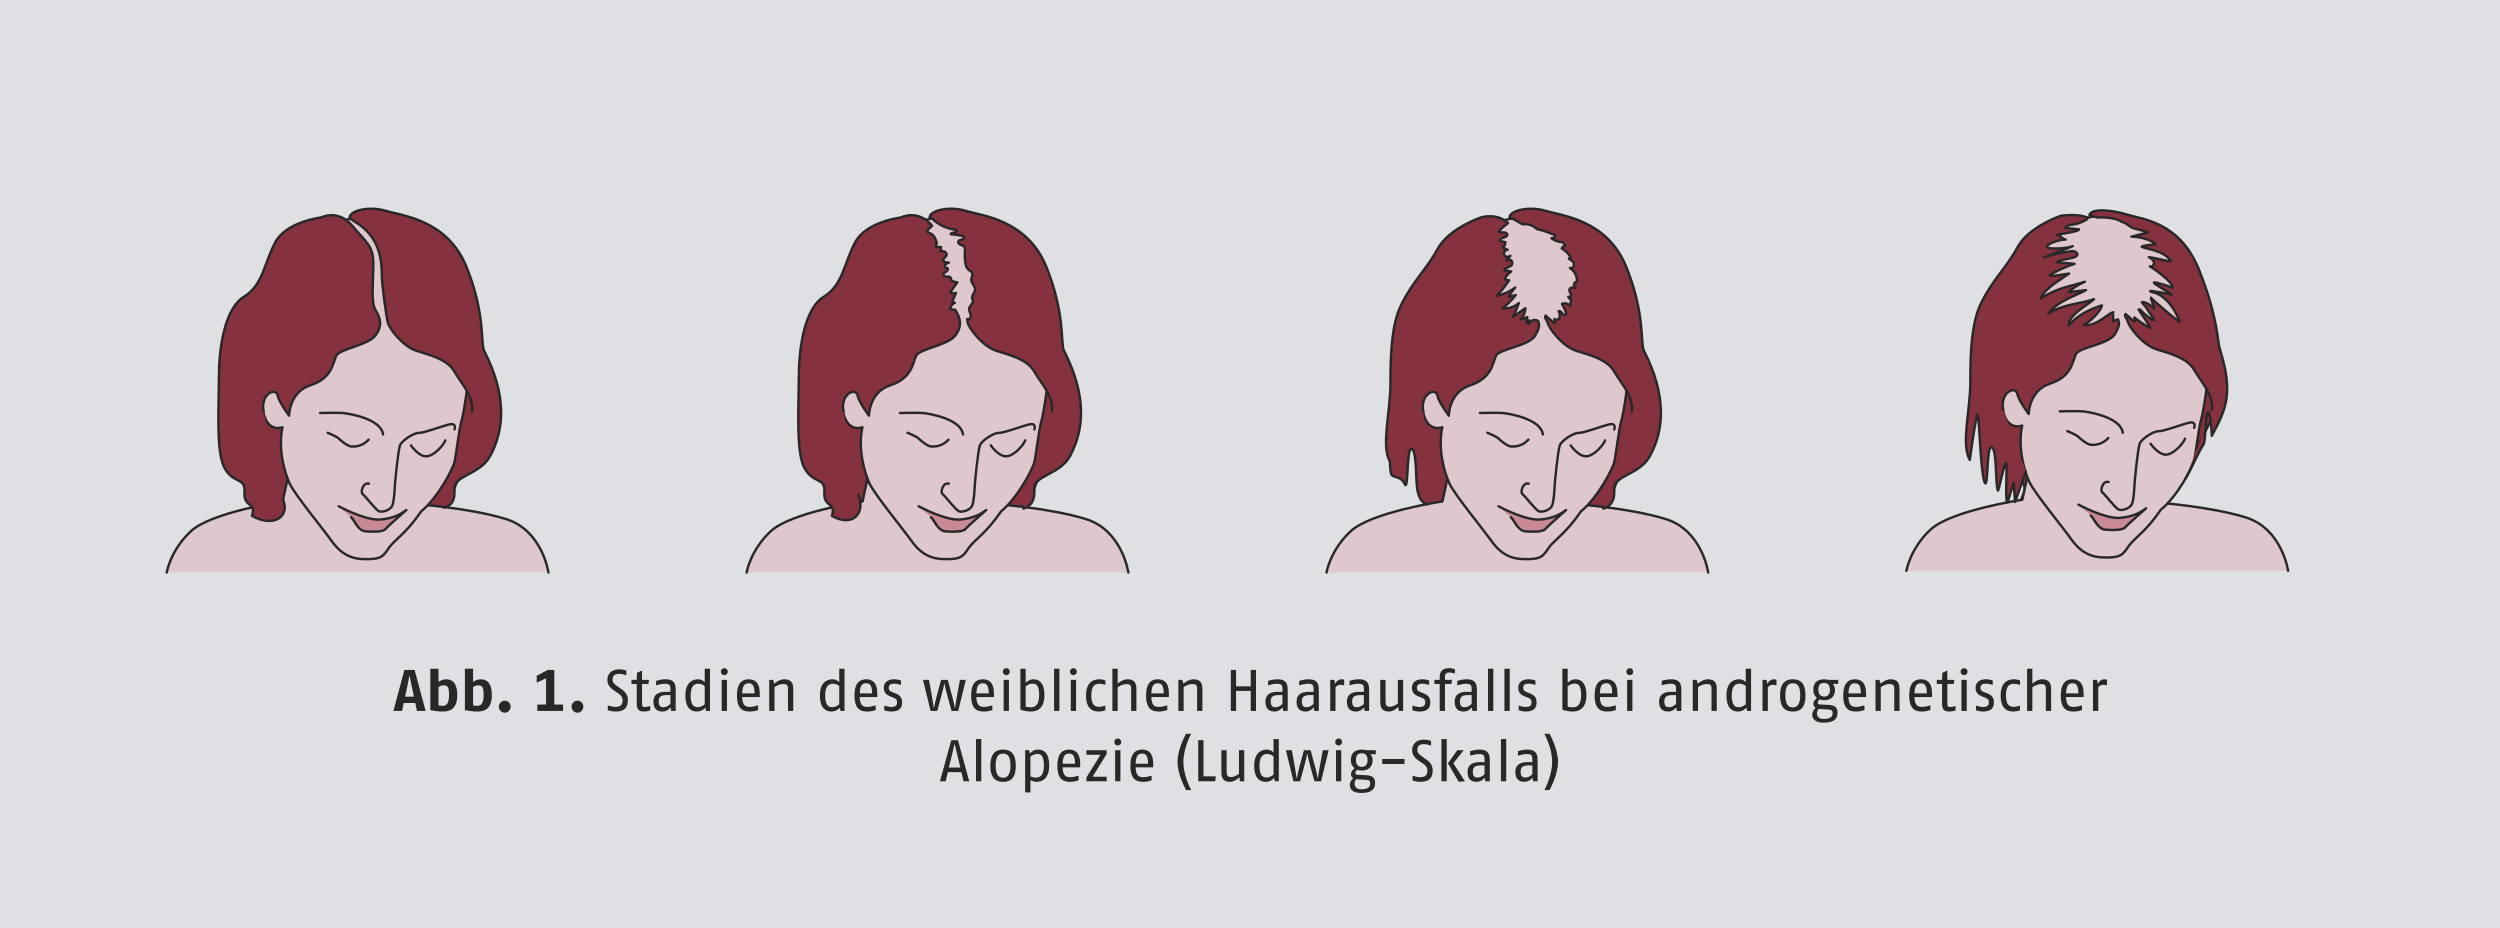 <?xml version="1.0" encoding="UTF-8"?><svg id="a" xmlns="http://www.w3.org/2000/svg" width="1024" height="380" xmlns:xlink="http://www.w3.org/1999/xlink" viewBox="0 0 1024 380"><defs><style>.c,.d{fill:none;}.e{fill:#dee0e4;}.f{fill:#282828;}.g{fill:#dfc8cd;}.h{fill:#86313e;}.i{clip-path:url(#b);}.j{fill:#c88a95;}.d{stroke:#282828;stroke-linecap:round;stroke-linejoin:round;}</style><clipPath id="b"><rect class="c" width="1024" height="380"/></clipPath></defs><rect class="e" width="1024" height="380"/><path class="f" d="M170.784,291.2l-.696-3.264h-4.704l-.696,3.264h-3.552l4.512-16.802h4.176l4.512,16.802h-3.552ZM168.648,281.167c-.408-1.896-.864-4.368-.912-4.608-.216,1.08-.504,2.712-.912,4.608l-.888,4.176h3.6l-.888-4.176ZM181.368,291.44c-1.392,0-3.36-.216-5.112-.552v-16.97h3.36v5.449c.624-.552,1.776-1.128,3-1.128,1.752,0,4.68.504,4.68,6.529,0,6.096-3.6,6.673-5.928,6.673ZM181.656,280.735c-.72,0-1.536.288-2.04.696v7.537c.576.072,1.44.144,1.824.144,1.2,0,2.496-.768,2.496-4.344,0-3.72-.72-4.032-2.28-4.032ZM195.528,291.44c-1.392,0-3.36-.216-5.112-.552v-16.97h3.36v5.449c.624-.552,1.776-1.128,3-1.128,1.752,0,4.68.504,4.68,6.529,0,6.096-3.6,6.673-5.928,6.673ZM195.816,280.735c-.72,0-1.536.288-2.04.696v7.537c.576.072,1.44.144,1.824.144,1.2,0,2.496-.768,2.496-4.344,0-3.72-.72-4.032-2.28-4.032ZM206.759,291.92c-1.392,0-2.424-1.128-2.424-2.472s1.056-2.448,2.424-2.448c1.392,0,2.4,1.128,2.4,2.448s-1.008,2.472-2.4,2.472ZM220.079,291.2v-2.616h3.6v-10.753l-3.84,1.776v-2.832l4.56-2.376h2.64v14.185h3.6v2.616h-10.561ZM236.543,291.92c-1.392,0-2.424-1.128-2.424-2.472s1.056-2.448,2.424-2.448c1.392,0,2.4,1.128,2.4,2.448s-1.008,2.472-2.4,2.472Z"/><path class="f" d="M252.119,291.44c-1.105,0-2.161-.216-3.168-.504v-1.969c.984.288,2.256.576,3.12.576,1.608,0,2.952-.504,2.952-2.688,0-1.487-.84-2.231-1.944-2.976l-1.728-1.177c-1.368-.935-2.568-2.184-2.568-4.152,0-3.384,2.664-4.392,4.873-4.392,1.08,0,2.064.216,2.88.552v1.897c-.984-.36-1.992-.601-2.88-.601-1.656,0-2.76.601-2.76,2.353,0,1.248.864,1.944,1.92,2.688l1.344.936c1.512,1.056,3.024,2.256,3.024,4.704,0,4.032-2.448,4.753-5.064,4.753Z"/><path class="f" d="M266.327,291.008c-.672.217-1.656.433-2.64.433-1.824,0-2.88-.696-2.88-3.192v-8.113h-2.16v-1.655h2.16l.096-2.881,2.064-.96v3.841h2.88l-.24,1.655h-2.64v8.185c0,1.128.384,1.296,1.2,1.296.552,0,1.344-.192,2.16-.433v1.824Z"/><path class="f" d="M274.919,291.2l-.24-1.488c-.576.816-1.728,1.728-3.312,1.728-1.56,0-3.72-.553-3.72-3.984,0-3.481,2.712-4.08,4.873-4.08h2.088v-1.393c0-1.752-.936-1.92-2.4-1.92-1.152,0-3.001.504-3.481.647v-1.824c1.104-.359,2.496-.647,3.816-.647,2.304,0,4.225.624,4.225,4.128v8.833h-1.849ZM274.607,284.695l-1.56.024c-1.968.023-3.24.456-3.24,2.544,0,2.137.96,2.425,2.04,2.425.96,0,1.992-.601,2.76-1.345v-3.648Z"/><path class="f" d="M289.175,291.2l-.264-1.368c-.432.528-1.584,1.608-3.504,1.608-1.824,0-4.68-.84-4.68-6.601,0-5.881,3.552-6.601,5.161-6.601,1.584,0,2.472.864,2.76,1.176v-5.496h2.16v17.281h-1.632ZM288.647,280.976c-.336-.265-1.296-.936-2.521-.936-1.464,0-3.24.601-3.24,4.801,0,4.464,1.656,4.824,3.001,4.824,1.248,0,2.352-.84,2.76-1.176v-7.513Z"/><path class="f" d="M296.687,276.559c-.792,0-1.417-.647-1.417-1.44s.625-1.44,1.417-1.44,1.416.648,1.416,1.44-.624,1.44-1.416,1.44ZM295.606,291.2v-12.721h2.16v12.721h-2.16Z"/><path class="f" d="M303.982,285.512c.096,4.032,1.992,4.032,3.264,4.032.816,0,2.04-.264,3.289-.624v1.92c-1.152.385-2.329.601-3.289.601-2.496,0-5.4-.504-5.4-6.601,0-5.353,2.376-6.601,4.8-6.601,2.16,0,4.561.912,4.561,6,0,.385,0,.816-.024,1.272h-7.201ZM306.647,279.871c-1.56,0-2.544.769-2.64,4.152h5.064c0-3.601-1.128-4.152-2.424-4.152Z"/><path class="f" d="M322.751,291.2v-9.265c0-1.704-1.08-1.752-2.041-1.752-1.08,0-2.328.479-3.48,1.272v9.745h-2.16v-12.721h1.608l.48,1.56c.6-.552,2.256-1.8,4.104-1.8,2.112,0,3.648.864,3.648,3.792v9.169h-2.16Z"/><path class="f" d="M344.278,291.2l-.264-1.368c-.432.528-1.584,1.608-3.504,1.608-1.824,0-4.68-.84-4.68-6.601,0-5.881,3.552-6.601,5.161-6.601,1.584,0,2.472.864,2.76,1.176v-5.496h2.161v17.281h-1.632ZM343.75,280.976c-.336-.265-1.296-.936-2.52-.936-1.464,0-3.24.601-3.24,4.801,0,4.464,1.656,4.824,3.001,4.824,1.248,0,2.352-.84,2.76-1.176v-7.513Z"/><path class="f" d="M352.126,285.512c.096,4.032,1.992,4.032,3.264,4.032.816,0,2.04-.264,3.289-.624v1.92c-1.152.385-2.329.601-3.289.601-2.496,0-5.4-.504-5.4-6.601,0-5.353,2.376-6.601,4.8-6.601,2.16,0,4.561.912,4.561,6,0,.385,0,.816-.024,1.272h-7.201ZM354.79,279.871c-1.56,0-2.544.769-2.64,4.152h5.064c0-3.601-1.128-4.152-2.424-4.152Z"/><path class="f" d="M364.989,291.44c-1.008,0-2.184-.288-2.808-.504v-1.921c.744.24,2.04.576,2.808.576,1.248,0,2.472-.288,2.472-1.872,0-1.368-.72-1.632-1.728-2.04l-1.248-.504c-.864-.36-2.496-1.152-2.496-3.385,0-2.28,1.68-3.552,4.176-3.552,1.224,0,2.184.24,2.88.504v1.8c-.672-.216-1.8-.504-2.809-.504-1.2,0-2.208.336-2.208,1.632,0,1.249.768,1.536,1.44,1.801l1.368.552c1.344.528,2.688,1.368,2.688,3.696,0,3.144-2.304,3.721-4.537,3.721Z"/><path class="f" d="M392.494,291.2h-2.736l-1.872-6.769c-.552-1.968-1.008-4.393-1.056-4.656-.024.144-.552,2.664-1.08,4.632l-1.872,6.793h-2.712l-3.096-12.721h2.448l1.296,7.296c.168.889.48,2.856.696,4.393.288-1.488.744-3.456.984-4.393l1.968-7.296h2.736l1.968,7.296c.288,1.032.72,3.001.984,4.393.192-1.392.504-3.36.696-4.393l1.344-7.296h2.4l-3.096,12.721Z"/><path class="f" d="M399.909,285.512c.096,4.032,1.992,4.032,3.264,4.032.816,0,2.04-.264,3.289-.624v1.92c-1.152.385-2.329.601-3.289.601-2.496,0-5.4-.504-5.4-6.601,0-5.353,2.376-6.601,4.8-6.601,2.16,0,4.561.912,4.561,6,0,.385,0,.816-.024,1.272h-7.201ZM402.573,279.871c-1.56,0-2.544.769-2.64,4.152h5.064c0-3.601-1.128-4.152-2.424-4.152Z"/><path class="f" d="M412.173,276.559c-.792,0-1.417-.647-1.417-1.44s.625-1.44,1.417-1.44,1.416.648,1.416,1.44-.624,1.44-1.416,1.44ZM411.093,291.2v-12.721h2.16v12.721h-2.16Z"/><path class="f" d="M422.229,291.44c-1.584,0-3.144-.336-4.272-.744v-16.777h2.16v5.809c.48-.553,1.608-1.488,3.12-1.488,1.464,0,4.561.456,4.561,6.528,0,6.144-3.84,6.673-5.569,6.673ZM422.757,280.016c-1.056,0-2.088.695-2.64,1.128v8.328c.672.144,1.392.24,2.184.24,1.32,0,3.336-.576,3.336-4.944,0-4.704-1.608-4.752-2.88-4.752Z"/><path class="f" d="M431.756,291.2v-17.281h2.16v17.281h-2.16Z"/><path class="f" d="M439.677,276.559c-.792,0-1.417-.647-1.417-1.44s.625-1.44,1.417-1.44,1.416.648,1.416,1.44-.624,1.44-1.416,1.44ZM438.597,291.2v-12.721h2.16v12.721h-2.16Z"/><path class="f" d="M452.757,290.96c-.912.312-1.776.48-2.568.48-2.016,0-5.353-.528-5.353-6.528,0-6.049,3.576-6.673,5.473-6.673.936,0,1.632.168,2.448.456v1.848c-.744-.264-1.632-.456-2.377-.456-1.56,0-3.384.385-3.384,4.825,0,4.056,1.704,4.608,3.192,4.608.696,0,1.704-.217,2.568-.505v1.944Z"/><path class="f" d="M463.317,291.2v-9.241c0-1.632-.888-1.752-2.041-1.752s-2.568.672-3.48,1.296v9.697h-2.16v-17.281h2.16v6.097c.72-.648,2.304-1.776,4.032-1.776,2.112,0,3.648.864,3.648,3.792v9.169h-2.16Z"/><path class="f" d="M471.572,285.512c.096,4.032,1.992,4.032,3.264,4.032.816,0,2.04-.264,3.289-.624v1.92c-1.152.385-2.329.601-3.289.601-2.496,0-5.4-.504-5.4-6.601,0-5.353,2.376-6.601,4.8-6.601,2.16,0,4.561.912,4.561,6,0,.385,0,.816-.024,1.272h-7.201ZM474.236,279.871c-1.56,0-2.544.769-2.64,4.152h5.064c0-3.601-1.128-4.152-2.424-4.152Z"/><path class="f" d="M490.341,291.2v-9.265c0-1.704-1.08-1.752-2.041-1.752-1.08,0-2.328.479-3.48,1.272v9.745h-2.16v-12.721h1.608l.48,1.56c.6-.552,2.256-1.8,4.104-1.8,2.112,0,3.648.864,3.648,3.792v9.169h-2.16Z"/><path class="f" d="M512.3,291.2v-8.209h-6v8.209h-2.16v-16.802h2.16v6.721h6v-6.721h2.16v16.802h-2.16Z"/><path class="f" d="M525.596,291.2l-.24-1.488c-.576.816-1.728,1.728-3.312,1.728-1.56,0-3.72-.553-3.72-3.984,0-3.481,2.712-4.08,4.872-4.08h2.088v-1.393c0-1.752-.935-1.92-2.4-1.92-1.151,0-3,.504-3.479.647v-1.824c1.103-.359,2.496-.647,3.816-.647,2.304,0,4.224.624,4.224,4.128v8.833h-1.848ZM525.283,284.695l-1.56.024c-1.969.023-3.24.456-3.24,2.544,0,2.137.96,2.425,2.04,2.425.96,0,1.992-.601,2.76-1.345v-3.648Z"/><path class="f" d="M538.34,291.2l-.24-1.488c-.576.816-1.728,1.728-3.312,1.728-1.56,0-3.72-.553-3.72-3.984,0-3.481,2.712-4.08,4.872-4.08h2.088v-1.393c0-1.752-.935-1.92-2.4-1.92-1.151,0-3,.504-3.479.647v-1.824c1.103-.359,2.496-.647,3.816-.647,2.304,0,4.224.624,4.224,4.128v8.833h-1.848ZM538.027,284.695l-1.56.024c-1.969.023-3.24.456-3.24,2.544,0,2.137.96,2.425,2.04,2.425.96,0,1.992-.601,2.76-1.345v-3.648Z"/><path class="f" d="M550.579,280.735c-.479-.144-1.008-.24-1.56-.24-.84,0-1.536.48-1.992,1.008v9.697h-2.16v-12.721h1.656l.311,1.68c.433-.935,1.272-1.92,2.688-1.92.288,0,.72.072,1.056.144v2.353Z"/><path class="f" d="M558.955,291.2l-.24-1.488c-.576.816-1.728,1.728-3.312,1.728-1.56,0-3.72-.553-3.72-3.984,0-3.481,2.712-4.08,4.872-4.08h2.088v-1.393c0-1.752-.935-1.92-2.4-1.92-1.151,0-3,.504-3.479.647v-1.824c1.103-.359,2.496-.647,3.816-.647,2.304,0,4.224.624,4.224,4.128v8.833h-1.848ZM558.643,284.695l-1.56.024c-1.969.023-3.24.456-3.24,2.544,0,2.137.96,2.425,2.04,2.425.96,0,1.992-.601,2.76-1.345v-3.648Z"/><path class="f" d="M572.971,291.2l-.264-1.656c-.744.769-2.208,1.897-3.864,1.897-2.04,0-3.481-.912-3.481-3.721v-9.24h2.16v8.761c0,1.512.36,2.256,1.8,2.256.936,0,2.137-.504,3.24-1.344v-9.673h2.16v12.721h-1.752Z"/><path class="f" d="M581.322,291.44c-1.008,0-2.184-.288-2.808-.504v-1.921c.743.24,2.04.576,2.808.576,1.248,0,2.473-.288,2.473-1.872,0-1.368-.721-1.632-1.728-2.04l-1.248-.504c-.864-.36-2.496-1.152-2.496-3.385,0-2.28,1.68-3.552,4.176-3.552,1.225,0,2.185.24,2.881.504v1.8c-.672-.216-1.8-.504-2.809-.504-1.2,0-2.208.336-2.208,1.632,0,1.249.769,1.536,1.44,1.801l1.368.552c1.344.528,2.688,1.368,2.688,3.696,0,3.144-2.304,3.721-4.536,3.721Z"/><path class="f" d="M595.938,275.887c-.84-.288-1.656-.432-2.353-.432-1.128,0-1.728.552-1.728,1.728v1.297h2.88l-.24,1.655h-2.64v11.065h-2.16v-11.065h-2.16v-1.655h2.16v-1.177c0-2.688,1.655-3.624,3.816-3.624.888,0,1.655.192,2.424.48v1.728Z"/><path class="f" d="M603.091,291.2l-.24-1.488c-.576.816-1.728,1.728-3.312,1.728-1.56,0-3.72-.553-3.72-3.984,0-3.481,2.712-4.08,4.872-4.08h2.088v-1.393c0-1.752-.935-1.92-2.4-1.92-1.151,0-3,.504-3.479.647v-1.824c1.103-.359,2.496-.647,3.816-.647,2.304,0,4.224.624,4.224,4.128v8.833h-1.848ZM602.778,284.695l-1.56.024c-1.969.023-3.24.456-3.24,2.544,0,2.137.96,2.425,2.04,2.425.96,0,1.992-.601,2.76-1.345v-3.648Z"/><path class="f" d="M609.497,291.2v-17.281h2.16v17.281h-2.16Z"/><path class="f" d="M616.218,291.2v-17.281h2.16v17.281h-2.16Z"/><path class="f" d="M624.857,291.44c-1.008,0-2.184-.288-2.808-.504v-1.921c.743.24,2.04.576,2.808.576,1.248,0,2.473-.288,2.473-1.872,0-1.368-.721-1.632-1.728-2.04l-1.248-.504c-.864-.36-2.496-1.152-2.496-3.385,0-2.28,1.68-3.552,4.176-3.552,1.225,0,2.185.24,2.881.504v1.8c-.672-.216-1.8-.504-2.809-.504-1.2,0-2.208.336-2.208,1.632,0,1.249.769,1.536,1.44,1.801l1.368.552c1.344.528,2.688,1.368,2.688,3.696,0,3.144-2.304,3.721-4.536,3.721Z"/><path class="f" d="M644.226,291.44c-1.584,0-3.144-.336-4.272-.744v-16.777h2.16v5.809c.479-.553,1.608-1.488,3.12-1.488,1.464,0,4.561.456,4.561,6.528,0,6.144-3.841,6.673-5.568,6.673ZM644.753,280.016c-1.056,0-2.088.695-2.64,1.128v8.328c.672.144,1.392.24,2.184.24,1.32,0,3.337-.576,3.337-4.944,0-4.704-1.608-4.752-2.881-4.752Z"/><path class="f" d="M655.289,285.512c.096,4.032,1.992,4.032,3.265,4.032.815,0,2.04-.264,3.288-.624v1.92c-1.152.385-2.328.601-3.288.601-2.497,0-5.401-.504-5.401-6.601,0-5.353,2.377-6.601,4.801-6.601,2.16,0,4.561.912,4.561,6,0,.385,0,.816-.024,1.272h-7.2ZM657.953,279.871c-1.56,0-2.544.769-2.641,4.152h5.064c0-3.601-1.128-4.152-2.424-4.152Z"/><path class="f" d="M667.553,276.559c-.792,0-1.416-.647-1.416-1.44s.624-1.44,1.416-1.44,1.416.648,1.416,1.44-.624,1.44-1.416,1.44ZM666.473,291.2v-12.721h2.16v12.721h-2.16Z"/><path class="f" d="M686.825,291.2l-.24-1.488c-.576.816-1.728,1.728-3.312,1.728-1.56,0-3.72-.553-3.72-3.984,0-3.481,2.712-4.08,4.872-4.08h2.088v-1.393c0-1.752-.935-1.92-2.4-1.92-1.151,0-3,.504-3.479.647v-1.824c1.103-.359,2.496-.647,3.816-.647,2.304,0,4.224.624,4.224,4.128v8.833h-1.848ZM686.513,284.695l-1.56.024c-1.969.023-3.24.456-3.24,2.544,0,2.137.96,2.425,2.04,2.425.96,0,1.992-.601,2.76-1.345v-3.648Z"/><path class="f" d="M701.032,291.2v-9.265c0-1.704-1.08-1.752-2.04-1.752-1.08,0-2.328.479-3.481,1.272v9.745h-2.16v-12.721h1.608l.479,1.56c.601-.552,2.256-1.8,4.104-1.8,2.112,0,3.648.864,3.648,3.792v9.169h-2.16Z"/><path class="f" d="M715.601,291.2l-.264-1.368c-.433.528-1.585,1.608-3.505,1.608-1.824,0-4.681-.84-4.681-6.601,0-5.881,3.553-6.601,5.161-6.601,1.584,0,2.472.864,2.76,1.176v-5.496h2.16v17.281h-1.632ZM715.072,280.976c-.336-.265-1.296-.936-2.519-.936-1.465,0-3.24.601-3.24,4.801,0,4.464,1.655,4.824,3,4.824,1.248,0,2.352-.84,2.76-1.176v-7.513Z"/><path class="f" d="M727.648,280.735c-.479-.144-1.008-.24-1.56-.24-.84,0-1.536.48-1.992,1.008v9.697h-2.16v-12.721h1.656l.311,1.68c.433-.935,1.272-1.92,2.688-1.92.288,0,.72.072,1.056.144v2.353Z"/><path class="f" d="M734.319,291.44c-2.28,0-5.208-.769-5.208-6.601,0-5.713,2.952-6.601,5.208-6.601s5.209.744,5.209,6.601c0,5.929-2.929,6.601-5.209,6.601ZM734.319,279.896c-1.32,0-3.048.336-3.048,4.944,0,4.584,1.968,4.92,3.048,4.92s3.049-.408,3.049-4.92c0-4.681-1.728-4.944-3.049-4.944Z"/><path class="f" d="M750.712,280.111c.527.696.912,1.368.912,2.4,0,2.832-1.728,4.296-4.44,4.296-.696,0-1.32-.12-1.897-.336-.456.48-.744.84-.744,1.225,0,.72.312.84,1.44.888l2.952.144c2.4.12,3.72.841,3.72,3.192,0,3.144-2.352,4.081-5.76,4.081-2.713,0-4.608-1.009-4.608-3.385,0-.984.624-2.088,1.44-2.64-.695-.408-.96-1.032-.96-1.776,0-.936.769-1.704,1.465-2.328-.912-.721-1.513-1.681-1.513-3.36,0-2.977,1.752-4.272,4.465-4.272.96,0,1.319.24,2.328.24h3.408v1.632h-2.208ZM748.695,290.601l-3.265-.192c-.191,0-.384-.024-.552-.048-.36.527-.647,1.056-.647,1.776,0,1.367.792,2.352,2.664,2.352,2.76,0,3.744-.864,3.744-2.376,0-1.2-.528-1.44-1.944-1.512ZM747.184,279.728c-1.728,0-2.377.935-2.377,2.784,0,1.68.792,2.808,2.377,2.808,1.656,0,2.376-1.128,2.376-2.808,0-1.704-.792-2.784-2.376-2.784Z"/><path class="f" d="M757.119,285.512c.096,4.032,1.992,4.032,3.265,4.032.815,0,2.04-.264,3.288-.624v1.92c-1.152.385-2.328.601-3.288.601-2.497,0-5.401-.504-5.401-6.601,0-5.353,2.377-6.601,4.801-6.601,2.16,0,4.561.912,4.561,6,0,.385,0,.816-.024,1.272h-7.2ZM759.783,279.871c-1.56,0-2.544.769-2.641,4.152h5.064c0-3.601-1.128-4.152-2.424-4.152Z"/><path class="f" d="M775.888,291.2v-9.265c0-1.704-1.08-1.752-2.04-1.752-1.08,0-2.328.479-3.481,1.272v9.745h-2.16v-12.721h1.608l.479,1.56c.601-.552,2.256-1.8,4.104-1.8,2.112,0,3.648.864,3.648,3.792v9.169h-2.16Z"/><path class="f" d="M784.143,285.512c.096,4.032,1.992,4.032,3.265,4.032.815,0,2.04-.264,3.288-.624v1.92c-1.152.385-2.328.601-3.288.601-2.497,0-5.401-.504-5.401-6.601,0-5.353,2.377-6.601,4.801-6.601,2.16,0,4.561.912,4.561,6,0,.385,0,.816-.024,1.272h-7.2ZM786.807,279.871c-1.56,0-2.544.769-2.641,4.152h5.064c0-3.601-1.128-4.152-2.424-4.152Z"/><path class="f" d="M800.991,291.008c-.673.217-1.656.433-2.641.433-1.824,0-2.88-.696-2.88-3.192v-8.113h-2.16v-1.655h2.16l.096-2.881,2.064-.96v3.841h2.88l-.24,1.655h-2.64v8.185c0,1.128.384,1.296,1.2,1.296.552,0,1.344-.192,2.16-.433v1.824Z"/><path class="f" d="M804.494,276.559c-.792,0-1.416-.647-1.416-1.44s.624-1.44,1.416-1.44,1.416.648,1.416,1.44-.624,1.44-1.416,1.44ZM803.414,291.2v-12.721h2.16v12.721h-2.16Z"/><path class="f" d="M812.174,291.44c-1.008,0-2.184-.288-2.808-.504v-1.921c.743.24,2.04.576,2.808.576,1.248,0,2.473-.288,2.473-1.872,0-1.368-.721-1.632-1.728-2.04l-1.248-.504c-.864-.36-2.496-1.152-2.496-3.385,0-2.28,1.68-3.552,4.176-3.552,1.225,0,2.185.24,2.881.504v1.8c-.672-.216-1.8-.504-2.809-.504-1.2,0-2.208.336-2.208,1.632,0,1.249.769,1.536,1.44,1.801l1.368.552c1.344.528,2.688,1.368,2.688,3.696,0,3.144-2.304,3.721-4.536,3.721Z"/><path class="f" d="M827.391,290.96c-.912.312-1.776.48-2.568.48-2.016,0-5.353-.528-5.353-6.528,0-6.049,3.577-6.673,5.473-6.673.936,0,1.633.168,2.448.456v1.848c-.744-.264-1.632-.456-2.376-.456-1.56,0-3.384.385-3.384,4.825,0,4.056,1.704,4.608,3.191,4.608.696,0,1.704-.217,2.568-.505v1.944Z"/><path class="f" d="M837.975,291.2v-9.241c0-1.632-.889-1.752-2.04-1.752-1.152,0-2.568.672-3.481,1.296v9.697h-2.16v-17.281h2.16v6.097c.72-.648,2.304-1.776,4.032-1.776,2.112,0,3.648.864,3.648,3.792v9.169h-2.16Z"/><path class="f" d="M846.23,285.512c.096,4.032,1.992,4.032,3.265,4.032.815,0,2.04-.264,3.288-.624v1.92c-1.152.385-2.328.601-3.288.601-2.497,0-5.401-.504-5.401-6.601,0-5.353,2.377-6.601,4.801-6.601,2.16,0,4.561.912,4.561,6,0,.385,0,.816-.024,1.272h-7.2ZM848.894,279.871c-1.56,0-2.544.769-2.64,4.152h5.064c0-3.601-1.128-4.152-2.424-4.152Z"/><path class="f" d="M863.006,280.735c-.479-.144-1.008-.24-1.56-.24-.84,0-1.536.48-1.992,1.008v9.697h-2.16v-12.721h1.656l.311,1.68c.433-.935,1.272-1.92,2.688-1.92.288,0,.72.072,1.056.144v2.353Z"/><path class="f" d="M394.656,320l-.888-3.744h-5.521l-.888,3.744h-2.352l4.632-16.802h2.736l4.632,16.802h-2.352ZM391.872,308.287c-.384-1.632-.672-2.832-.864-3.721-.192.889-.456,2.089-.864,3.721l-1.488,6.097h4.705l-1.488-6.097Z"/><path class="f" d="M399.768,320v-17.281h2.16v17.281h-2.16Z"/><path class="f" d="M410.856,320.24c-2.28,0-5.208-.769-5.208-6.601,0-5.713,2.953-6.601,5.208-6.601s5.208.744,5.208,6.601c0,5.929-2.928,6.601-5.208,6.601ZM410.856,308.695c-1.32,0-3.048.336-3.048,4.944,0,4.584,1.968,4.92,3.048,4.92s3.048-.408,3.048-4.92c0-4.681-1.728-4.944-3.048-4.944Z"/><path class="f" d="M424.584,320.24c-1.176,0-2.136-.456-2.52-.696v5.017h-2.16v-17.281h1.656l.312,1.392c.648-.792,1.632-1.632,3.312-1.632,1.8,0,4.561.72,4.561,6.528,0,6.12-3.745,6.673-5.161,6.673ZM424.943,308.815c-1.32,0-2.4.672-2.88,1.128v8.089c.696.239,1.368.479,2.352.479,1.464,0,3.168-.744,3.168-4.944,0-4.032-1.224-4.752-2.641-4.752Z"/><path class="f" d="M435.239,314.312c.096,4.032,1.992,4.032,3.264,4.032.816,0,2.04-.264,3.288-.624v1.92c-1.152.385-2.328.601-3.288.601-2.496,0-5.4-.504-5.4-6.601,0-5.353,2.376-6.601,4.8-6.601,2.16,0,4.561.912,4.561,6,0,.385,0,.816-.024,1.272h-7.201ZM437.903,308.671c-1.56,0-2.544.769-2.64,4.152h5.064c0-3.601-1.128-4.152-2.424-4.152Z"/><path class="f" d="M445.006,320v-1.56l5.76-9.312h-5.76v-1.848h8.281v1.56l-5.761,9.312h5.761v1.849h-8.281Z"/><path class="f" d="M457.847,305.358c-.792,0-1.417-.647-1.417-1.44s.625-1.44,1.417-1.44,1.416.648,1.416,1.44-.624,1.44-1.416,1.44ZM456.767,320v-12.721h2.16v12.721h-2.16Z"/><path class="f" d="M465.142,314.312c.096,4.032,1.992,4.032,3.264,4.032.816,0,2.04-.264,3.288-.624v1.92c-1.152.385-2.328.601-3.288.601-2.496,0-5.4-.504-5.4-6.601,0-5.353,2.376-6.601,4.8-6.601,2.16,0,4.561.912,4.561,6,0,.385,0,.816-.024,1.272h-7.201ZM467.806,308.671c-1.56,0-2.544.769-2.64,4.152h5.064c0-3.601-1.128-4.152-2.424-4.152Z"/><path class="f" d="M485.806,323.601s-3.481-6.049-3.481-11.521,3.481-11.521,3.481-11.521h2.112s-3.192,5.664-3.192,11.521,3.192,11.521,3.192,11.521h-2.112Z"/><path class="f" d="M497.758,320h-6.96v-16.802h2.16v14.785h5.04l-.24,2.017Z"/><path class="f" d="M507.886,320l-.264-1.656c-.744.769-2.208,1.897-3.864,1.897-2.041,0-3.481-.912-3.481-3.721v-9.24h2.16v8.761c0,1.512.36,2.256,1.8,2.256.936,0,2.136-.504,3.24-1.344v-9.673h2.16v12.721h-1.752Z"/><path class="f" d="M522.166,320l-.264-1.368c-.433.528-1.585,1.608-3.505,1.608-1.824,0-4.681-.84-4.681-6.601,0-5.881,3.553-6.601,5.161-6.601,1.584,0,2.472.864,2.76,1.176v-5.496h2.16v17.281h-1.632ZM521.638,309.775c-.336-.265-1.296-.936-2.519-.936-1.465,0-3.241.601-3.241,4.801,0,4.464,1.656,4.824,3.001,4.824,1.248,0,2.352-.84,2.76-1.176v-7.513Z"/><path class="f" d="M541.126,320h-2.736l-1.872-6.769c-.552-1.968-1.008-4.393-1.057-4.656-.023.144-.552,2.664-1.08,4.632l-1.872,6.793h-2.712l-3.097-12.721h2.448l1.297,7.296c.168.889.479,2.856.695,4.393.288-1.488.744-3.456.984-4.393l1.969-7.296h2.735l1.969,7.296c.288,1.032.72,3.001.984,4.393.191-1.392.504-3.36.695-4.393l1.345-7.296h2.399l-3.096,12.721Z"/><path class="f" d="M548.302,305.358c-.792,0-1.416-.647-1.416-1.44s.624-1.44,1.416-1.44,1.416.648,1.416,1.44-.624,1.44-1.416,1.44ZM547.222,320v-12.721h2.16v12.721h-2.16Z"/><path class="f" d="M561.31,308.911c.527.696.912,1.368.912,2.4,0,2.832-1.728,4.296-4.44,4.296-.696,0-1.32-.12-1.897-.336-.456.48-.744.84-.744,1.225,0,.72.312.84,1.44.888l2.952.144c2.4.12,3.72.841,3.72,3.192,0,3.144-2.352,4.081-5.76,4.081-2.713,0-4.608-1.009-4.608-3.385,0-.984.624-2.088,1.44-2.64-.695-.408-.96-1.032-.96-1.776,0-.936.769-1.704,1.465-2.328-.912-.721-1.513-1.681-1.513-3.36,0-2.977,1.752-4.272,4.465-4.272.96,0,1.319.24,2.328.24h3.408v1.632h-2.208ZM559.293,319.4l-3.265-.192c-.191,0-.384-.024-.552-.048-.36.527-.647,1.056-.647,1.776,0,1.368.792,2.352,2.664,2.352,2.76,0,3.744-.864,3.744-2.376,0-1.2-.528-1.44-1.944-1.512ZM557.781,308.527c-1.728,0-2.377.935-2.377,2.784,0,1.68.792,2.808,2.377,2.808,1.656,0,2.376-1.128,2.376-2.808,0-1.704-.792-2.784-2.376-2.784Z"/><path class="f" d="M566.157,312.919v-2.04h9.121v2.04h-9.121Z"/><path class="f" d="M581.757,320.24c-1.103,0-2.16-.216-3.168-.504v-1.969c.984.288,2.256.576,3.12.576,1.608,0,2.952-.504,2.952-2.688,0-1.487-.84-2.231-1.944-2.976l-1.728-1.177c-1.368-.935-2.568-2.184-2.568-4.152,0-3.384,2.664-4.392,4.872-4.392,1.08,0,2.064.216,2.881.552v1.895c-.984-.359-1.992-.6-2.881-.6-1.656,0-2.76.6-2.76,2.353,0,1.248.864,1.944,1.92,2.688l1.344.936c1.513,1.056,3.024,2.256,3.024,4.704,0,4.032-2.448,4.753-5.064,4.753Z"/><path class="f" d="M590.421,320v-17.281h2.16v17.281h-2.16ZM597.501,320.24l-4.416-7.561,3.792-5.4h2.664l-4.248,5.353,4.729,7.368-2.521.24Z"/><path class="f" d="M608.373,320l-.24-1.488c-.576.816-1.728,1.728-3.312,1.728-1.56,0-3.72-.553-3.72-3.984,0-3.481,2.712-4.08,4.872-4.08h2.088v-1.393c0-1.752-.935-1.92-2.4-1.92-1.151,0-3,.504-3.479.647v-1.824c1.103-.359,2.496-.647,3.816-.647,2.304,0,4.224.624,4.224,4.128v8.833h-1.848ZM608.061,313.495l-1.56.024c-1.969.023-3.24.456-3.24,2.544,0,2.137.96,2.425,2.04,2.425.96,0,1.992-.601,2.76-1.345v-3.648Z"/><path class="f" d="M614.78,320v-17.281h2.16v17.281h-2.16Z"/><path class="f" d="M627.957,320l-.24-1.488c-.576.816-1.728,1.728-3.312,1.728-1.56,0-3.72-.553-3.72-3.984,0-3.481,2.712-4.08,4.872-4.08h2.088v-1.393c0-1.752-.935-1.92-2.4-1.92-1.151,0-3,.504-3.479.647v-1.824c1.103-.359,2.496-.647,3.816-.647,2.304,0,4.224.624,4.224,4.128v8.833h-1.848ZM627.644,313.495l-1.56.024c-1.969.023-3.24.456-3.24,2.544,0,2.137.96,2.425,2.04,2.425.96,0,1.992-.601,2.76-1.345v-3.648Z"/><path class="f" d="M634.676,323.601h-2.111s3.191-5.665,3.191-11.521-3.191-11.521-3.191-11.521h2.111s3.481,6.048,3.481,11.521-3.481,11.521-3.481,11.521Z"/><g class="i"><path class="h" d="M196.553,172.445s-3.912,15.314-6.737,19.385c-2.825,4.072-5.31,14.659-7.266,16.18-1.956,1.52-64.7,9.176-68.814,7.656-4.115-1.521-9.172-11.728-9.469-14.552-.296-2.823-13.119-39.373-7.468-51.396,5.65-12.023,41.727-47.208,57.592-45.688,15.865,1.521,24.124,7.168,29.992,18.027,5.868,10.859,13.474,35.836,12.17,50.388"/><path class="d" d="M196.553,172.445s-3.912,15.314-6.737,19.385c-2.825,4.072-5.31,14.659-7.266,16.18-1.956,1.52-64.7,9.176-68.814,7.656-4.115-1.521-9.172-11.728-9.469-14.552-.296-2.823-13.119-39.373-7.468-51.396,5.65-12.023,41.727-47.208,57.592-45.688,15.865,1.521,24.124,7.168,29.992,18.027,5.868,10.859,13.474,35.836,12.17,50.388Z"/><path class="g" d="M224.64,234.5s-2.461-17.304-17.42-21.905c-14.96-4.601-37.24-6.135-37.24-6.135l-50.299-19.058-3.903,17.963s-29.062,4.385-37.517,12.16c-8.456,7.774-9.973,16.975-9.973,16.975"/><path class="d" d="M224.64,234.5s-2.461-17.304-17.42-21.905c-14.96-4.601-37.24-6.135-37.24-6.135l-50.299-19.058-3.903,17.963s-29.062,4.385-37.517,12.16c-8.456,7.774-9.973,16.975-9.973,16.975"/><path class="g" d="M115.714,174.983c-1.959,9.219.979,18.872,2.938,23.102,1.958,4.23,13.164,18.004,15.776,21.583,2.611,3.579,5.983,9.003,14.08,9.328,8.097.325,8.441-1.302,10.835-4.664,2.393-3.362,6.963-5.748,13.164-14.865,6.746-5.428,13.165-17.564,13.757-20.601.592-3.037,1.911-13.775,2.781-16.486.87-2.712,2.067-11.605,2.067-11.605,0,0,1.85-8.894,2.285-15.727.435-6.833-1.805-20.877-6.202-32.755-7.507-20.282-36.012-22.993-38.687-23.21-2.674-.217-7.226,1.085-7.226,1.085-10.336,2.928-31.512,41.477-32.778,67.436-.309,6.341-1.279,8.083-.705,10.945,1.8,8.991,7.915,6.434,7.915,6.434"/><path class="d" d="M115.714,174.983c-1.959,9.219.979,18.872,2.938,23.102,1.958,4.23,13.164,18.004,15.776,21.583,2.611,3.579,5.983,9.003,14.08,9.328,8.097.325,8.441-1.302,10.835-4.664,2.393-3.362,6.963-5.748,13.164-14.865,6.746-5.428,13.165-17.564,13.757-20.601.592-3.037,1.911-13.775,2.781-16.486.87-2.712,2.067-11.605,2.067-11.605,0,0,1.85-8.894,2.285-15.727.435-6.833-1.805-20.877-6.202-32.755-7.507-20.282-36.012-22.993-38.687-23.21-2.674-.217-7.226,1.085-7.226,1.085-10.336,2.928-31.512,41.477-32.778,67.436-.309,6.341-1.279,8.083-.705,10.945,1.8,8.991,7.915,6.434,7.915,6.434Z"/><path class="h" d="M193.318,168.626c.847-6.261-4.35-11.47-7.209-16.463-2.858-4.993-10.061-6.729-15.518-8.466-5.457-1.736-11.132-8.9-11.787-11.722-.655-2.822-2.429-15.651-2.429-19.916,0-19.211-13.627-21.165-13.124-23.227.716-2.931,8.568-4.396,14.898-2.442,6.33,1.953,25.102,3.473,32.96,23.01,7.858,19.536,5.648,31.25,7.203,34.297,9.439,18.491,8.253,32.312,2.454,43.091-4.161,7.734-15.072,7.921-14.657,13.565.416,5.644-1.922,6.817-4.105,7.577"/><path class="d" d="M193.318,168.626c.847-6.261-4.35-11.47-7.209-16.463-2.858-4.993-10.061-6.729-15.518-8.466-5.457-1.736-11.132-8.9-11.787-11.722-.655-2.822-2.429-15.651-2.429-19.916,0-19.211-13.627-21.165-13.124-23.227.716-2.931,8.568-4.396,14.898-2.442,6.33,1.953,25.102,3.473,32.96,23.01,7.858,19.536,5.648,31.25,7.203,34.297,9.439,18.491,8.253,32.312,2.454,43.091-4.161,7.734-15.072,7.921-14.657,13.565.416,5.644-1.922,6.817-4.105,7.577"/><path class="h" d="M107.991,168.601c-1.583-7.153,5.123-10.249,5.778-6.502.437,2.496,4.635,8.139,4.635,8.139,0,0,.057-9.633,8.782-12.455,8.725-2.821,9.161-8.899,10.47-11.937,1.309-3.039,13.087-4.341,16.141-8.465,3.054-4.124,1.963-7.163,0-10.418-1.963-3.256-.873-11.938-.886-19.1-.014-7.163-2.822-8.465-8.657-15.41-5.835-6.946-12.678-3.389-12.678-3.389,0,0-14.206,1.652-18.786,10.117-4.581,8.465-5.017,17.581-12.869,22.356-7.853,4.775-10.252,20.836-10.252,32.991s-1.309,30.822,2.399,37.332c3.708,6.511,8.507,3.472,8.071,9.767-.437,6.294,5.017,4.123,3.053,9.658,8.832,4.982,15.739.47,12.714-6.786"/><path class="d" d="M107.991,168.601c-1.583-7.153,5.123-10.249,5.778-6.502.437,2.496,4.635,8.139,4.635,8.139,0,0,.057-9.633,8.782-12.455,8.725-2.821,9.161-8.899,10.47-11.937,1.309-3.039,13.087-4.341,16.141-8.465,3.054-4.124,1.963-7.163,0-10.418-1.963-3.256-.873-11.938-.886-19.1-.014-7.163-2.822-8.465-8.657-15.41-5.835-6.946-12.678-3.389-12.678-3.389,0,0-14.206,1.652-18.786,10.117-4.581,8.465-5.017,17.581-12.869,22.356-7.853,4.775-10.252,20.836-10.252,32.991s-1.309,30.822,2.399,37.332c3.708,6.511,8.507,3.472,8.071,9.767-.437,6.294,5.017,4.123,3.053,9.658,8.832,4.982,15.739.47,12.714-6.786"/><path class="g" d="M131.136,169.169s7.153-.175,9.315,0c2.163.176,15.637,2.283,16.468,8.779"/><path class="d" d="M131.136,169.169s7.153-.175,9.315,0c2.163.176,15.637,2.283,16.468,8.779"/><path class="g" d="M134.212,177.257s3.827,1.598,4.502,2.336c.676.738,3.771,3.319,5.375,3.319s4.418-.122,6.894-2.827"/><path class="d" d="M134.212,177.257s3.827,1.598,4.502,2.336c.676.738,3.771,3.319,5.375,3.319s4.418-.122,6.894-2.827"/><path class="g" d="M186.164,175.896s.989-2.751-1.978-2.091c-2.968.66-10.662,3.632-12.641,3.521-1.978-.11-6.924,3.082-7.694,5.063-.769,1.98-2.198,16.066-2.198,18.047,0,0-.22,4.952-.989,6.713-.769,1.76-3.847,2.751-5.276,2.31-1.429-.44-5.716-6.272-6.815-7.042-1.099-.771.22-5.063,2.528-4.292"/><path class="d" d="M186.164,175.896s.989-2.751-1.978-2.091c-2.968.66-10.662,3.632-12.641,3.521-1.978-.11-6.924,3.082-7.694,5.063-.769,1.98-2.198,16.066-2.198,18.047,0,0-.22,4.952-.989,6.713-.769,1.76-3.847,2.751-5.276,2.31-1.429-.44-5.716-6.272-6.815-7.042-1.099-.771.22-5.063,2.528-4.292"/><path class="g" d="M168.316,182.439s2.951,4.346,6.129,4.466c3.178.121,7.377-4.708,7.944-6.518"/><path class="d" d="M168.316,182.439s2.951,4.346,6.129,4.466c3.178.121,7.377-4.708,7.944-6.518"/><path class="j" d="M138.745,207.368s10.847,5.896,16.935,5.433c6.087-.462,9.297-2.787,10.626-3.821,1.328-1.034-7.306,6.364-8.302,7.636-.996,1.272-4.87,1.272-8.19,1.04-3.321-.231-4.815-4.97-6.005-5.78"/><path class="d" d="M138.745,207.368s10.847,5.896,16.935,5.433c6.087-.462,9.297-2.787,10.626-3.821,1.328-1.034-7.306,6.364-8.302,7.636-.996,1.272-4.87,1.272-8.19,1.04-3.321-.231-4.815-4.97-6.005-5.78"/><path class="h" d="M434.078,172.445s-3.912,15.314-6.737,19.385c-2.826,4.072-5.31,14.659-7.266,16.18-1.956,1.52-64.7,9.176-68.814,7.656-4.115-1.521-9.172-11.728-9.469-14.552-.297-2.823-13.119-39.373-7.469-51.396,5.651-12.023,41.728-47.208,57.593-45.688,15.865,1.521,24.123,7.168,29.991,18.027,5.868,10.859,13.475,35.836,12.171,50.388"/><path class="d" d="M434.078,172.445s-3.912,15.314-6.737,19.385c-2.826,4.072-5.31,14.659-7.266,16.18-1.956,1.52-64.7,9.176-68.814,7.656-4.115-1.521-9.172-11.728-9.469-14.552-.297-2.823-13.119-39.373-7.469-51.396,5.651-12.023,41.728-47.208,57.593-45.688,15.865,1.521,24.123,7.168,29.991,18.027,5.868,10.859,13.475,35.836,12.171,50.388Z"/><path class="g" d="M462.164,234.5s-2.461-17.304-17.421-21.905c-14.959-4.601-37.239-6.135-37.239-6.135l-50.299-19.058-3.903,17.963s-29.062,4.385-37.517,12.16c-8.456,7.774-9.974,16.975-9.974,16.975"/><path class="d" d="M462.164,234.5s-2.461-17.304-17.421-21.905c-14.959-4.601-37.239-6.135-37.239-6.135l-50.299-19.058-3.903,17.963s-29.062,4.385-37.517,12.16c-8.456,7.774-9.974,16.975-9.974,16.975"/><path class="g" d="M353.238,174.983c-1.958,9.219.979,18.872,2.938,23.102,1.958,4.23,13.164,18.004,15.776,21.583,2.611,3.579,5.984,9.003,14.08,9.328,8.097.325,8.441-1.302,10.835-4.664,2.393-3.362,6.963-5.748,13.165-14.865,6.745-5.428,13.164-17.564,13.756-20.601s1.911-13.775,2.781-16.486c.871-2.712,2.067-11.605,2.067-11.605,0,0,1.85-8.894,2.285-15.727.435-6.833-1.805-20.877-6.201-32.755-7.508-20.282-36.013-22.993-38.688-23.21-2.674-.217-7.226,1.085-7.226,1.085-10.336,2.928-31.512,41.477-32.778,67.436-.309,6.341-1.279,8.083-.705,10.945,1.8,8.991,7.915,6.434,7.915,6.434"/><path class="d" d="M353.238,174.983c-1.958,9.219.979,18.872,2.938,23.102,1.958,4.23,13.164,18.004,15.776,21.583,2.611,3.579,5.984,9.003,14.08,9.328,8.097.325,8.441-1.302,10.835-4.664,2.393-3.362,6.963-5.748,13.165-14.865,6.745-5.428,13.164-17.564,13.756-20.601s1.911-13.775,2.781-16.486c.871-2.712,2.067-11.605,2.067-11.605,0,0,1.85-8.894,2.285-15.727.435-6.833-1.805-20.877-6.201-32.755-7.508-20.282-36.013-22.993-38.688-23.21-2.674-.217-7.226,1.085-7.226,1.085-10.336,2.928-31.512,41.477-32.778,67.436-.309,6.341-1.279,8.083-.705,10.945,1.8,8.991,7.915,6.434,7.915,6.434Z"/><path class="g" d="M368.66,169.169s7.153-.176,9.315,0c2.163.176,15.637,2.282,16.468,8.779"/><path class="d" d="M368.66,169.169s7.153-.176,9.315,0c2.163.176,15.637,2.282,16.468,8.779"/><path class="g" d="M371.736,177.257s3.827,1.598,4.502,2.336c.676.738,3.771,3.319,5.375,3.319s4.418-.123,6.894-2.827"/><path class="d" d="M371.736,177.257s3.827,1.598,4.502,2.336c.676.738,3.771,3.319,5.375,3.319s4.418-.123,6.894-2.827"/><path class="g" d="M423.688,175.896s.989-2.751-1.979-2.091c-2.967.66-10.661,3.632-12.64,3.521-1.978-.11-6.924,3.082-7.694,5.063-.769,1.98-2.198,16.066-2.198,18.047,0,0-.22,4.952-.989,6.713-.77,1.76-3.847,2.751-5.276,2.31-1.429-.44-5.716-6.272-6.815-7.042-1.099-.771.22-5.063,2.528-4.292"/><path class="d" d="M423.688,175.896s.989-2.751-1.979-2.091c-2.967.66-10.661,3.632-12.64,3.521-1.978-.11-6.924,3.082-7.694,5.063-.769,1.98-2.198,16.066-2.198,18.047,0,0-.22,4.952-.989,6.713-.77,1.76-3.847,2.751-5.276,2.31-1.429-.44-5.716-6.272-6.815-7.042-1.099-.771.22-5.063,2.528-4.292"/><path class="g" d="M405.84,182.439s2.951,4.346,6.129,4.466c3.178.121,7.377-4.708,7.944-6.518"/><path class="d" d="M405.84,182.439s2.951,4.346,6.129,4.466c3.178.121,7.377-4.708,7.944-6.518"/><path class="j" d="M376.269,207.368s10.847,5.896,16.935,5.433c6.087-.462,9.297-2.787,10.626-3.821,1.328-1.034-7.306,6.365-8.302,7.636-.996,1.272-4.87,1.272-8.19,1.04-3.321-.231-4.815-4.97-6.005-5.78"/><path class="d" d="M376.269,207.368s10.847,5.896,16.935,5.433c6.087-.462,9.297-2.787,10.626-3.821,1.328-1.034-7.306,6.365-8.302,7.636-.996,1.272-4.87,1.272-8.19,1.04-3.321-.231-4.815-4.97-6.005-5.78"/><path class="h" d="M345.515,168.602c-1.583-7.153,5.123-10.249,5.778-6.502.436,2.496,4.635,8.139,4.635,8.139,0,0,.057-9.633,8.782-12.455s9.161-8.899,10.47-11.938c1.308-3.038,13.087-4.34,16.141-8.464,3.054-4.124,1.963-7.163,0-10.419l-2.167-.368c.115-1.133.919-2.169,1.992-2.564-.391-.088-.782-.176-1.173-.264.53-1.262,1.059-2.524,1.588-3.786-.723.368-1.67.243-2.272-.3.94-1.345,1.881-2.69,2.821-4.035-.987-.027-1.961-.405-2.705-1.052.36-.329.055-.974-.398-1.156-.453-.182-.964-.085-1.452-.108-.489-.023-1.051-.254-1.14-.732-.11-.601.563-1.011,1.09-1.323.527-.312,1.04-1.032.601-1.459-.566.36-1.254-.516-1.004-1.137.251-.621.951-.912,1.583-1.14-.505.035-1.031.067-1.501-.123-.469-.19-.861-.673-.769-1.169.13-.697,1.056-.979,1.295-1.647.209-.587-.228-1.245-.796-1.506-.568-.261-1.222-.228-1.847-.19.336-.49.469-1.114.361-1.697-.748-.048-1.495-.096-2.242-.143.184-.527.368-1.053.552-1.579-.485-1.503-1.112-3.17-2.558-3.82-.596-.269-1.42-.491-1.453-1.142l2.051-2.071c-5.835-6.945-12.679-3.388-12.679-3.388,0,0-14.205,1.652-18.785,10.117-4.581,8.465-5.017,17.581-12.87,22.356-7.852,4.775-10.251,20.837-10.251,32.992s-1.309,30.822,2.399,37.333c3.708,6.51,8.507,3.472,8.07,9.766-.436,6.294,5.017,4.124,3.054,9.659,8.832,4.982,13.874-1.343,10.85-8.599"/><path class="d" d="M345.515,168.602c-1.583-7.153,5.123-10.249,5.778-6.502.436,2.496,4.635,8.139,4.635,8.139,0,0,.057-9.633,8.782-12.455s9.161-8.899,10.47-11.938c1.308-3.038,13.087-4.34,16.141-8.464,3.054-4.124,1.963-7.163,0-10.419l-2.167-.368c.115-1.133.919-2.169,1.992-2.564-.391-.088-.782-.176-1.173-.264.53-1.262,1.059-2.524,1.588-3.786-.723.368-1.67.243-2.272-.3.94-1.345,1.881-2.69,2.821-4.035-.987-.027-1.961-.405-2.705-1.052.36-.329.055-.974-.398-1.156-.453-.182-.964-.085-1.452-.108-.489-.023-1.051-.254-1.14-.732-.11-.601.563-1.011,1.09-1.323.527-.312,1.04-1.032.601-1.459-.566.36-1.254-.516-1.004-1.137.251-.621.951-.912,1.583-1.14-.505.035-1.031.067-1.501-.123-.469-.19-.861-.673-.769-1.169.13-.697,1.056-.979,1.295-1.647.209-.587-.228-1.245-.796-1.506-.568-.261-1.222-.228-1.847-.19.336-.49.469-1.114.361-1.697-.748-.048-1.495-.096-2.242-.143.184-.527.368-1.053.552-1.579-.485-1.503-1.112-3.17-2.558-3.82-.596-.269-1.42-.491-1.453-1.142l2.051-2.071c-5.835-6.945-12.679-3.388-12.679-3.388,0,0-14.205,1.652-18.785,10.117-4.581,8.465-5.017,17.581-12.87,22.356-7.852,4.775-10.251,20.837-10.251,32.992s-1.309,30.822,2.399,37.333c3.708,6.51,8.507,3.472,8.07,9.766-.436,6.294,5.017,4.124,3.054,9.659,8.832,4.982,13.874-1.343,10.85-8.599"/><path class="h" d="M430.842,168.624c.847-6.26-4.35-11.47-7.209-16.463-2.858-4.992-10.062-6.729-15.519-8.465-5.456-1.737-11.132-8.9-11.787-11.722l-.166-1.296c.566.283,1.268-.233,1.418-.845.149-.612-.077-1.246-.298-1.836-.221-.591-.442-1.228-.283-1.838.268-1.03,1.545-1.682,1.519-2.746-.011-.452-.268-.863-.332-1.31-.181-1.272,1.195-2.31,1.219-3.594.028-1.421-1.584-2.471-1.577-3.892.005-.934.726-1.857.396-2.733-.269-.714-1.102-1.014-1.661-1.537-.673-.629-.932-1.575-1.096-2.479-.303-1.678-.382-3.395-.233-5.093.052-.589.114-1.242-.243-1.715-.366-.483-1.032-.597-1.593-.831s-1.118-.824-.867-1.375c.406-.894,2.335-.48,2.335-1.461.001-.508-.611-.759-1.112-.865-1.436-.303-2.893-.508-4.358-.613.108-.512.798-.58,1.323-.615.525-.034,1.2-.426.978-.901-.128-.273-.48-.341-.78-.382-2.641-.364-5.186-1.396-7.331-2.971l-2.81-2.215c.715-2.931,8.567-4.395,14.898-2.442,6.33,1.954,25.102,3.473,32.96,23.01,7.858,19.536,5.648,31.25,7.203,34.297,9.439,18.49,8.253,32.311,2.454,43.09-4.161,7.733-15.073,7.921-14.657,13.565s-2.233,7.219-4.416,7.979"/><path class="d" d="M430.842,168.624c.847-6.26-4.35-11.47-7.209-16.463-2.858-4.992-10.062-6.729-15.519-8.465-5.456-1.737-11.132-8.9-11.787-11.722l-.166-1.296c.566.283,1.268-.233,1.418-.845.149-.612-.077-1.246-.298-1.836-.221-.591-.442-1.228-.283-1.838.268-1.03,1.545-1.682,1.519-2.746-.011-.452-.268-.863-.332-1.31-.181-1.272,1.195-2.31,1.219-3.594.028-1.421-1.584-2.471-1.577-3.892.005-.934.726-1.857.396-2.733-.269-.714-1.102-1.014-1.661-1.537-.673-.629-.932-1.575-1.096-2.479-.303-1.678-.382-3.395-.233-5.093.052-.589.114-1.242-.243-1.715-.366-.483-1.032-.597-1.593-.831s-1.118-.824-.867-1.375c.406-.894,2.335-.48,2.335-1.461.001-.508-.611-.759-1.112-.865-1.436-.303-2.893-.508-4.358-.613.108-.512.798-.58,1.323-.615.525-.034,1.2-.426.978-.901-.128-.273-.48-.341-.78-.382-2.641-.364-5.186-1.396-7.331-2.971l-2.81-2.215c.715-2.931,8.567-4.395,14.898-2.442,6.33,1.954,25.102,3.473,32.96,23.01,7.858,19.536,5.648,31.25,7.203,34.297,9.439,18.49,8.253,32.311,2.454,43.09-4.161,7.733-15.073,7.921-14.657,13.565s-2.233,7.219-4.416,7.979"/><path class="h" d="M671.602,172.445s-3.915,15.314-6.743,19.385c-2.828,4.072-5.315,14.659-7.273,16.18-1.958,1.52-64.758,9.176-68.876,7.656-4.119-1.521-5.739-12.025-6.036-14.849-.298-2.823-2.036-43.686,3.62-55.709,5.655-12.023,27.228-42.598,43.108-41.078,15.879,1.521,24.145,7.168,30.018,18.027,5.874,10.859,13.487,35.836,12.182,50.388"/><path class="d" d="M671.602,172.445s-3.915,15.314-6.743,19.385c-2.828,4.072-5.315,14.659-7.273,16.18-1.958,1.52-64.758,9.176-68.876,7.656-4.119-1.521-5.739-12.025-6.036-14.849-.298-2.823-2.036-43.686,3.62-55.709,5.655-12.023,27.228-42.598,43.108-41.078,15.879,1.521,24.145,7.168,30.018,18.027,5.874,10.859,13.487,35.836,12.182,50.388Z"/><path class="g" d="M699.688,234.5s-2.461-17.304-17.421-21.905c-14.959-4.601-37.239-6.135-37.239-6.135l-50.299-19.058-3.903,17.963s-29.062,4.385-37.517,12.16c-8.456,7.774-9.973,16.975-9.973,16.975"/><path class="d" d="M699.688,234.5s-2.461-17.304-17.421-21.905c-14.959-4.601-37.239-6.135-37.239-6.135l-50.299-19.058-3.903,17.963s-29.062,4.385-37.517,12.16c-8.456,7.774-9.973,16.975-9.973,16.975"/><path class="g" d="M590.763,174.983c-1.958,9.219.979,18.872,2.938,23.102,1.958,4.23,13.164,18.004,15.776,21.583,2.611,3.58,5.984,9.003,14.08,9.328,8.097.325,8.441-1.302,10.835-4.664,2.393-3.362,6.963-5.748,13.164-14.865,6.746-5.428,13.165-17.564,13.757-20.601.592-3.037,1.911-13.775,2.781-16.486.871-2.712,2.067-11.605,2.067-11.605,0,0,1.85-8.894,2.285-15.727.435-6.833-1.805-20.877-6.202-32.755-7.507-20.282-36.012-22.993-38.687-23.21-2.674-.217-7.226,1.085-7.226,1.085-10.336,2.928-31.512,41.477-32.778,67.436-.309,6.341-1.279,8.083-.705,10.945,1.8,8.991,7.915,6.434,7.915,6.434"/><path class="d" d="M590.763,174.983c-1.958,9.219.979,18.872,2.938,23.102,1.958,4.23,13.164,18.004,15.776,21.583,2.611,3.58,5.984,9.003,14.08,9.328,8.097.325,8.441-1.302,10.835-4.664,2.393-3.362,6.963-5.748,13.164-14.865,6.746-5.428,13.165-17.564,13.757-20.601.592-3.037,1.911-13.775,2.781-16.486.871-2.712,2.067-11.605,2.067-11.605,0,0,1.85-8.894,2.285-15.727.435-6.833-1.805-20.877-6.202-32.755-7.507-20.282-36.012-22.993-38.687-23.21-2.674-.217-7.226,1.085-7.226,1.085-10.336,2.928-31.512,41.477-32.778,67.436-.309,6.341-1.279,8.083-.705,10.945,1.8,8.991,7.915,6.434,7.915,6.434Z"/><path class="g" d="M606.185,169.169s7.153-.176,9.315,0c2.163.176,15.637,2.283,16.468,8.779"/><path class="d" d="M606.185,169.169s7.153-.176,9.315,0c2.163.176,15.637,2.283,16.468,8.779"/><path class="g" d="M609.261,177.257s3.827,1.598,4.502,2.336c.676.738,3.771,3.319,5.375,3.319s4.418-.123,6.894-2.827"/><path class="d" d="M609.261,177.257s3.827,1.598,4.502,2.336c.676.738,3.771,3.319,5.375,3.319s4.418-.123,6.894-2.827"/><path class="g" d="M661.212,175.896s.989-2.751-1.978-2.091c-2.968.661-10.662,3.632-12.641,3.522-1.978-.11-6.924,3.081-7.694,5.062-.769,1.98-2.198,16.066-2.198,18.047,0,0-.22,4.952-.989,6.713-.769,1.76-3.847,2.751-5.276,2.311-1.429-.441-5.716-6.273-6.815-7.043-1.099-.771.22-5.062,2.528-4.292"/><path class="d" d="M661.212,175.896s.989-2.751-1.978-2.091c-2.968.661-10.662,3.632-12.641,3.522-1.978-.11-6.924,3.081-7.694,5.062-.769,1.98-2.198,16.066-2.198,18.047,0,0-.22,4.952-.989,6.713-.769,1.76-3.847,2.751-5.276,2.311-1.429-.441-5.716-6.273-6.815-7.043-1.099-.771.22-5.062,2.528-4.292"/><path class="g" d="M643.365,182.439s2.951,4.346,6.129,4.466c3.178.121,7.377-4.707,7.944-6.518"/><path class="d" d="M643.365,182.439s2.951,4.346,6.129,4.466c3.178.121,7.377-4.707,7.944-6.518"/><path class="j" d="M613.793,207.368s10.847,5.895,16.935,5.433c6.088-.462,9.297-2.787,10.626-3.821,1.328-1.034-7.306,6.364-8.302,7.636-.996,1.271-4.87,1.271-8.19,1.04-3.321-.231-4.815-4.97-6.005-5.78"/><path class="d" d="M613.793,207.368s10.847,5.895,16.935,5.433c6.088-.462,9.297-2.787,10.626-3.821,1.328-1.034-7.306,6.364-8.302,7.636-.996,1.271-4.87,1.271-8.19,1.04-3.321-.231-4.815-4.97-6.005-5.78"/><path class="h" d="M583.015,168.626c-1.584-7.156,5.126-10.253,5.782-6.504.436,2.497,4.638,8.142,4.638,8.142,0,0,.056-9.637,8.787-12.459,8.73-2.823,9.166-8.902,10.476-11.942,1.309-3.04,13.588-4.023,16.15-8.468,1.573-2.728,1.928-4.291,1.136-5.91-1.22-.914-3.274-.245-3.713,1.21.037-.495.074-.99.11-1.485-.547.12-1.02.531-1.213,1.054.13-.785.26-1.569.39-2.354-.895.318-1.791.636-2.686.954,1.179-1.243,1.873-2.931,1.905-4.641-1.641,1.175-3.282,2.349-4.923,3.524.755-1.869,1.511-3.738,2.267-5.606-1.776,1.586-4.236,2.388-6.611,2.156,1.972-1.615,3.761-3.45,5.323-5.46-.946.258-1.892.515-2.838.773.659-1.412,1.56-2.711,2.653-3.825-2.247,1.658-4.855,2.829-7.592,3.408,1.9-1.955,3.596-4.107,5.051-6.409-.639.139-1.351-.175-1.677-.739.59-1.14,1.48-2.125,2.558-2.829-.944-.185-1.889-.369-2.833-.554.442-1.219,2.408-1.104,3.09-2.208.356-.577.207-1.409-.328-1.828-.535-.419-1.383-.368-1.863.112.541-.663,1.083-1.325,1.624-1.988-.693.748-2.141.564-2.575-.357-.434-.921.426-2.175,1.442-2.059-.659-.338-1.317-.676-1.976-1.014.687-.462,1.092-1.309,1.021-2.131-.719-.161-1.439-.322-2.158-.483-.185-.703.693-1.186,1.402-1.362s1.605-.553,1.534-1.277c-.065-.663-.915-.915-1.584-.882-.669.033-1.436.156-1.927-.298.569-.607,1.137-1.214,1.706-1.821l2.09-1.714c-4.583-4.342-11.039-2.29-11.039-2.29,0,0-13.143,4.387-17.726,12.854-4.584,8.468-9.975,12.885-14.946,22.911-3.942,7.954-4.414,19.936-4.414,32.095s-3.928,25.621-.218,32.134c0,0-.013,3.471.559,5.155.572,1.684,3.907.455,5.494,4.055,1.586,3.6.671-15.602,2.921-14.406,2.251,1.196,1.365,13.876,2.475,17.729.312,1.08.631,2.178,1.248,3.119.616.941,1.585,1.72,2.709,1.831"/><path class="d" d="M583.015,168.626c-1.584-7.156,5.126-10.253,5.782-6.504.436,2.497,4.638,8.142,4.638,8.142,0,0,.056-9.637,8.787-12.459,8.73-2.823,9.166-8.902,10.476-11.942,1.309-3.04,13.588-4.023,16.15-8.468,1.573-2.728,1.928-4.291,1.136-5.91-1.22-.914-3.274-.245-3.713,1.21.037-.495.074-.99.11-1.485-.547.12-1.02.531-1.213,1.054.13-.785.26-1.569.39-2.354-.895.318-1.791.636-2.686.954,1.179-1.243,1.873-2.931,1.905-4.641-1.641,1.175-3.282,2.349-4.923,3.524.755-1.869,1.511-3.738,2.267-5.606-1.776,1.586-4.236,2.388-6.611,2.156,1.972-1.615,3.761-3.45,5.323-5.46-.946.258-1.892.515-2.838.773.659-1.412,1.56-2.711,2.653-3.825-2.247,1.658-4.855,2.829-7.592,3.408,1.9-1.955,3.596-4.107,5.051-6.409-.639.139-1.351-.175-1.677-.739.59-1.14,1.48-2.125,2.558-2.829-.944-.185-1.889-.369-2.833-.554.442-1.219,2.408-1.104,3.09-2.208.356-.577.207-1.409-.328-1.828-.535-.419-1.383-.368-1.863.112.541-.663,1.083-1.325,1.624-1.988-.693.748-2.141.564-2.575-.357-.434-.921.426-2.175,1.442-2.059-.659-.338-1.317-.676-1.976-1.014.687-.462,1.092-1.309,1.021-2.131-.719-.161-1.439-.322-2.158-.483-.185-.703.693-1.186,1.402-1.362s1.605-.553,1.534-1.277c-.065-.663-.915-.915-1.584-.882-.669.033-1.436.156-1.927-.298.569-.607,1.137-1.214,1.706-1.821l2.09-1.714c-4.583-4.342-11.039-2.29-11.039-2.29,0,0-13.143,4.387-17.726,12.854-4.584,8.468-9.975,12.885-14.946,22.911-3.942,7.954-4.414,19.936-4.414,32.095s-3.928,25.621-.218,32.134c0,0-.013,3.471.559,5.155.572,1.684,3.907.455,5.494,4.055,1.586,3.6.671-15.602,2.921-14.406,2.251,1.196,1.365,13.876,2.475,17.729.312,1.08.631,2.178,1.248,3.119.616.941,1.585,1.72,2.709,1.831"/><path class="h" d="M668.366,168.624c.847-6.26-4.35-11.47-7.209-16.463-2.858-4.992-10.061-6.729-15.518-8.465-5.457-1.737-11.132-8.9-11.788-11.722l-.615-1.204c-.375-.394-.441-1.045-.153-1.507,1.211,1.064,2.422,2.128,3.633,3.192.219-.573.213-1.229-.018-1.797.541.708,1.806.224,2.103-.616.296-.839-.039-1.756-.371-2.583.525-.27,1.066.312,1.392.803.325.49.962,1.016,1.423.648.345-.275.242-.813.091-1.226-.408-1.114-.933-2.185-1.565-3.191,1.128-.552,2.635-.167,3.355.858.127-.931.255-1.862.382-2.793-.567-.041-1.068-.529-1.119-1.092.189.433.933.24,1.085-.208.151-.449-.077-.928-.306-1.343-.228-.415-.471-.881-.349-1.338.126-.473.623-.772,1.112-.825.488-.052.975.091,1.445.233-.357-.463-.732-.98-.703-1.563.028-.582.71-1.131,1.2-.81.29-2.273-.874-4.666-2.847-5.851.907.439,1.912-.765,1.665-1.737-.246-.973-1.196-1.588-2.106-2.018.244-.226.489-.451.734-.677-.873-1.474-2.138-2.716-3.631-3.565.254-.606.876-1.04,1.534-1.072-.364-.503-.729-1.006-1.094-1.509-1.679-.022-3.346-.595-4.68-1.61.38-.008.78-.021,1.103-.22.323-.2.518-.654.307-.968-.113-.168-.309-.256-.496-.335-2.234-.946-4.552-1.699-6.917-2.25-1.472-1.503-3.694-2.242-5.779-1.922l-5.367-3.047c.716-2.931,8.568-4.395,14.898-2.442,6.33,1.954,25.102,3.473,32.96,23.009,7.858,19.537,5.648,31.251,7.203,34.298,9.439,18.49,8.253,32.311,2.454,43.09-4.161,7.733-15.072,7.921-14.657,13.565.416,5.643-2.232,7.219-4.415,7.979"/><path class="d" d="M668.366,168.624c.847-6.26-4.35-11.47-7.209-16.463-2.858-4.992-10.061-6.729-15.518-8.465-5.457-1.737-11.132-8.9-11.788-11.722l-.615-1.204c-.375-.394-.441-1.045-.153-1.507,1.211,1.064,2.422,2.128,3.633,3.192.219-.573.213-1.229-.018-1.797.541.708,1.806.224,2.103-.616.296-.839-.039-1.756-.371-2.583.525-.27,1.066.312,1.392.803.325.49.962,1.016,1.423.648.345-.275.242-.813.091-1.226-.408-1.114-.933-2.185-1.565-3.191,1.128-.552,2.635-.167,3.355.858.127-.931.255-1.862.382-2.793-.567-.041-1.068-.529-1.119-1.092.189.433.933.24,1.085-.208.151-.449-.077-.928-.306-1.343-.228-.415-.471-.881-.349-1.338.126-.473.623-.772,1.112-.825.488-.052.975.091,1.445.233-.357-.463-.732-.98-.703-1.563.028-.582.71-1.131,1.2-.81.29-2.273-.874-4.666-2.847-5.851.907.439,1.912-.765,1.665-1.737-.246-.973-1.196-1.588-2.106-2.018.244-.226.489-.451.734-.677-.873-1.474-2.138-2.716-3.631-3.565.254-.606.876-1.04,1.534-1.072-.364-.503-.729-1.006-1.094-1.509-1.679-.022-3.346-.595-4.68-1.61.38-.008.78-.021,1.103-.22.323-.2.518-.654.307-.968-.113-.168-.309-.256-.496-.335-2.234-.946-4.552-1.699-6.917-2.25-1.472-1.503-3.694-2.242-5.779-1.922l-5.367-3.047c.716-2.931,8.568-4.395,14.898-2.442,6.33,1.954,25.102,3.473,32.96,23.009,7.858,19.537,5.648,31.251,7.203,34.298,9.439,18.49,8.253,32.311,2.454,43.09-4.161,7.733-15.072,7.921-14.657,13.565.416,5.643-2.232,7.219-4.415,7.979"/><path class="h" d="M907.048,169.418s-12.047,23.895-14.874,27.966c-2.828,4.071-8.835,11.678-10.793,13.198-1.957,1.521-51.009,5.919-55.127,4.399-4.118-1.521,3.375-12.147,3.079-14.97-.297-2.824-16.687-41.192-11.031-53.215,5.655-12.023,32.763-44.971,48.642-43.45,15.878,1.52,24.144,7.167,30.017,18.026,5.873,10.86,11.392,33.495,10.087,48.046"/><path class="d" d="M907.048,169.418s-12.047,23.895-14.874,27.966c-2.828,4.071-8.835,11.678-10.793,13.198-1.957,1.521-51.009,5.919-55.127,4.399-4.118-1.521,3.375-12.147,3.079-14.97-.297-2.824-16.687-41.192-11.031-53.215,5.655-12.023,32.763-44.971,48.642-43.45,15.878,1.52,24.144,7.167,30.017,18.026,5.873,10.86,11.392,33.495,10.087,48.046Z"/><path class="g" d="M937.213,233.816s-2.461-17.304-17.421-21.905c-14.959-4.601-37.239-6.135-37.239-6.135l-50.299-19.058-3.903,17.963s-29.062,4.385-37.517,12.16c-8.456,7.774-9.973,16.975-9.973,16.975"/><path class="d" d="M937.213,233.816s-2.461-17.304-17.421-21.905c-14.959-4.601-37.239-6.135-37.239-6.135l-50.299-19.058-3.903,17.963s-29.062,4.385-37.517,12.16c-8.456,7.774-9.973,16.975-9.973,16.975"/><path class="g" d="M828.287,174.299c-1.958,9.219.979,18.872,2.938,23.102,1.958,4.23,13.164,18.004,15.776,21.583,2.611,3.579,5.984,9.003,14.081,9.328,8.096.325,8.44-1.302,10.834-4.664,2.393-3.362,6.963-5.748,13.165-14.865,6.745-5.429,13.164-17.564,13.756-20.601.592-3.037,1.911-13.775,2.781-16.486.871-2.712,2.067-11.605,2.067-11.605,0,0,1.85-8.894,2.285-15.727.435-6.833-1.805-20.877-6.201-32.755-7.508-20.282-36.013-22.993-38.687-23.21-2.675-.217-7.227,1.085-7.227,1.085-28.234,2.541-31.512,41.477-32.778,67.436-.309,6.341-1.278,8.083-.705,10.945,1.8,8.991,7.915,6.434,7.915,6.434"/><path class="d" d="M828.287,174.299c-1.958,9.219.979,18.872,2.938,23.102,1.958,4.23,13.164,18.004,15.776,21.583,2.611,3.579,5.984,9.003,14.081,9.328,8.096.325,8.44-1.302,10.834-4.664,2.393-3.362,6.963-5.748,13.165-14.865,6.745-5.429,13.164-17.564,13.756-20.601.592-3.037,1.911-13.775,2.781-16.486.871-2.712,2.067-11.605,2.067-11.605,0,0,1.85-8.894,2.285-15.727.435-6.833-1.805-20.877-6.201-32.755-7.508-20.282-36.013-22.993-38.687-23.21-2.675-.217-7.227,1.085-7.227,1.085-28.234,2.541-31.512,41.477-32.778,67.436-.309,6.341-1.278,8.083-.705,10.945,1.8,8.991,7.915,6.434,7.915,6.434Z"/><path class="g" d="M843.709,168.484s7.153-.175,9.315,0c2.163.176,15.637,2.283,16.468,8.779"/><path class="d" d="M843.709,168.484s7.153-.175,9.315,0c2.163.176,15.637,2.283,16.468,8.779"/><path class="g" d="M846.785,176.572s3.827,1.598,4.503,2.336c.675.738,3.77,3.32,5.374,3.32s4.418-.123,6.895-2.828"/><path class="d" d="M846.785,176.572s3.827,1.598,4.503,2.336c.675.738,3.77,3.32,5.374,3.32s4.418-.123,6.895-2.828"/><path class="g" d="M898.737,175.212s.989-2.751-1.978-2.091c-2.968.661-10.662,3.632-12.641,3.521-1.978-.109-6.924,3.082-7.694,5.063-.769,1.98-2.198,16.066-2.198,18.047,0,0-.22,4.952-.989,6.713-.77,1.76-3.847,2.751-5.276,2.311-1.429-.441-5.716-6.273-6.815-7.043-1.099-.771.22-5.062,2.528-4.292"/><path class="d" d="M898.737,175.212s.989-2.751-1.978-2.091c-2.968.661-10.662,3.632-12.641,3.521-1.978-.109-6.924,3.082-7.694,5.063-.769,1.98-2.198,16.066-2.198,18.047,0,0-.22,4.952-.989,6.713-.77,1.76-3.847,2.751-5.276,2.311-1.429-.441-5.716-6.273-6.815-7.043-1.099-.771.22-5.062,2.528-4.292"/><path class="g" d="M880.889,181.755s2.951,4.346,6.129,4.466c3.177.121,7.377-4.708,7.944-6.518"/><path class="d" d="M880.889,181.755s2.951,4.346,6.129,4.466c3.177.121,7.377-4.708,7.944-6.518"/><path class="j" d="M851.318,206.683s10.847,5.896,16.935,5.433c6.087-.462,9.297-2.787,10.626-3.821,1.328-1.034-7.306,6.364-8.302,7.636-.996,1.272-4.87,1.272-8.191,1.04-3.32-.231-4.814-4.97-6.004-5.779"/><path class="d" d="M851.318,206.683s10.847,5.896,16.935,5.433c6.087-.462,9.297-2.787,10.626-3.821,1.328-1.034-7.306,6.364-8.302,7.636-.996,1.272-4.87,1.272-8.191,1.04-3.32-.231-4.814-4.97-6.004-5.779"/><path class="h" d="M820.539,167.941c-1.584-7.155,5.127-10.253,5.782-6.504.436,2.497,4.638,8.142,4.638,8.142,0,0,.056-9.637,8.786-12.459,8.731-2.823,9.167-8.903,10.477-11.942,1.309-3.04,13.588-4.023,16.15-8.468,1.573-2.728,1.928-4.291,1.136-5.91l-2.075.793c.33-.878-.156-2.803.174-3.68-2.271.355-6.766,5.97-12.223,5.21,2.992-1.39,7.448-6.122,7.53-8.033-4.161,1.313-9.796,3.691-13.666,8.25,0-4.559,8.543-8.74,10.459-10.83-4.504,1.774-12.944,2.037-18.727,5.945,3.819-5.211,11.501-7.391,15.461-9.638-2.399.288-4.797.576-7.196.864,1.67-1.579,3.955-3.031,6.726-4.277-5.697,1.854-11.141,2.34-18.156,6.863,1.637-4.016,8.025-7.644,11.715-10.218-1.62.156-7.179,1.374-8.005.743,1.496-1.274,7.506-3.945,10.238-4.733-2.394-.206-4.788-.412-7.182-.619,1.12-1.362,6.105-1.234,7.833-2.468.903-.645.525-1.575-.83-2.044-1.356-.468-11.033,1.939-12.251,2.476,1.373-.741,10.272-3.833,11.645-4.573-1.757.836-9.334,1.453-10.435.423-1.1-1.03,4.986-3.255,7.562-3.125-1.67-.378-1.855-1.544-3.525-1.922,1.741-.516,9.131-1.355,8.949-2.274-1.823-.18-3.646-.36-5.47-.54-.469-.786,1.756-1.326,3.554-1.523,1.798-.197,5.665-1.829,5.484-2.638-3.47-1.92-10.959-.856-10.959-.856,0,0-13.143,4.387-17.726,12.855-4.584,8.467-9.975,12.884-14.945,22.911-3.943,7.953-4.415,19.936-4.415,32.095s-3.928,25.621-.218,32.134c0,0,2.709-20.138,3.281-18.453.573,1.684,1.185,24.063,2.772,27.663,1.586,3.6.671-15.601,2.921-14.406,2.251,1.196,1.364,13.877,2.475,17.729.312,1.08,2.784-12.162,3.4-11.22.616.941-.567,16.059.557,16.171l2.553-8.084.587,7.83,4.403-12.447"/><path class="d" d="M820.539,167.941c-1.584-7.155,5.127-10.253,5.782-6.504.436,2.497,4.638,8.142,4.638,8.142,0,0,.056-9.637,8.786-12.459,8.731-2.823,9.167-8.903,10.477-11.942,1.309-3.04,13.588-4.023,16.15-8.468,1.573-2.728,1.928-4.291,1.136-5.91l-2.075.793c.33-.878-.156-2.803.174-3.68-2.271.355-6.766,5.97-12.223,5.21,2.992-1.39,7.448-6.122,7.53-8.033-4.161,1.313-9.796,3.691-13.666,8.25,0-4.559,8.543-8.74,10.459-10.83-4.504,1.774-12.944,2.037-18.727,5.945,3.819-5.211,11.501-7.391,15.461-9.638-2.399.288-4.797.576-7.196.864,1.67-1.579,3.955-3.031,6.726-4.277-5.697,1.854-11.141,2.34-18.156,6.863,1.637-4.016,8.025-7.644,11.715-10.218-1.62.156-7.179,1.374-8.005.743,1.496-1.274,7.506-3.945,10.238-4.733-2.394-.206-4.788-.412-7.182-.619,1.12-1.362,6.105-1.234,7.833-2.468.903-.645.525-1.575-.83-2.044-1.356-.468-11.033,1.939-12.251,2.476,1.373-.741,10.272-3.833,11.645-4.573-1.757.836-9.334,1.453-10.435.423-1.1-1.03,4.986-3.255,7.562-3.125-1.67-.378-1.855-1.544-3.525-1.922,1.741-.516,9.131-1.355,8.949-2.274-1.823-.18-3.646-.36-5.47-.54-.469-.786,1.756-1.326,3.554-1.523,1.798-.197,5.665-1.829,5.484-2.638-3.47-1.92-10.959-.856-10.959-.856,0,0-13.143,4.387-17.726,12.855-4.584,8.467-9.975,12.884-14.945,22.911-3.943,7.953-4.415,19.936-4.415,32.095s-3.928,25.621-.218,32.134c0,0,2.709-20.138,3.281-18.453.573,1.684,1.185,24.063,2.772,27.663,1.586,3.6.671-15.601,2.921-14.406,2.251,1.196,1.364,13.877,2.475,17.729.312,1.08,2.784-12.162,3.4-11.22.616.941-.567,16.059.557,16.171l2.553-8.084.587,7.83,4.403-12.447"/><path class="h" d="M905.946,167.987c.848-6.265-4.355-11.478-7.217-16.474-2.861-4.996-10.073-6.733-15.536-8.471-5.463-1.738-11.144-8.906-11.8-11.73l-.616-1.204c-.376-.395-.442-1.046-.154-1.508,1.213,1.065,2.425,2.129,3.638,3.193.219-.573.212-1.229-.019-1.798.543.709,6.988,5.061,6.573,4.273-1.369-2.598-4.506-6.646-4.838-7.473.525-.27,1.067.312,1.393.803.326.491,4.376,3.861,4.838,3.493.345-.275-2.389-3.741-2.541-4.154-.408-1.115-1.716-2.104-2.348-3.11,1.13-.553,4.332,1.595,5.053,2.621.127-.932-1.439-3.626-1.312-4.558-.568-.041,11.771,10.497,11.719,9.934.19.434-2.915-9.373-10.079-11.892-.449-.158-1.751-.271-1.98-.687-.229-.415,8.31,1.278,8.781,1.42-.357-.464-7.303-4.332-7.275-4.915s7.195,1.823,7.685,2.145c.291-2.275-7.358-7.625-9.333-8.81.908.439,1.914-.765,1.667-1.739-.247-.973-1.197-1.588-2.109-2.019.245-.226,8.874,1.96,9.119,1.735-2.54-4.48-10.524-5.131-12.019-5.98.254-.606,5.05-.912,5.709-.944-.365-.504-3.032-2.932-9.954-3.249.38-.008.781-.022,1.104-.221.323-.2,5.784-1.266,5.572-1.58-.112-.168-5.713-1.551-5.9-1.63-2.237-.946-2.467-2.055-4.834-2.606-1.474-1.504-7.553-2.061-9.641-1.741l-3.469-.97c.717-2.933,9.122-2.193,15.459-.238,6.337,1.955,21.524,2.949,29.391,22.498,7.867,19.55,7.535,29.32,8.564,32.582,5.749,18.246,2.515,24.729-3.291,35.515,0,0-.247-8.499-1.449-9.571-1.202-1.072-.983,12.295-1.966,13.214-.984.919-5.478,10.813-7.354,13.87"/><path class="d" d="M905.946,167.987c.848-6.265-4.355-11.478-7.217-16.474-2.861-4.996-10.073-6.733-15.536-8.471-5.463-1.738-11.144-8.906-11.8-11.73l-.616-1.204c-.376-.395-.442-1.046-.154-1.508,1.213,1.065,2.425,2.129,3.638,3.193.219-.573.212-1.229-.019-1.798.543.709,6.988,5.061,6.573,4.273-1.369-2.598-4.506-6.646-4.838-7.473.525-.27,1.067.312,1.393.803.326.491,4.376,3.861,4.838,3.493.345-.275-2.389-3.741-2.541-4.154-.408-1.115-1.716-2.104-2.348-3.11,1.13-.553,4.332,1.595,5.053,2.621.127-.932-1.439-3.626-1.312-4.558-.568-.041,11.771,10.497,11.719,9.934.19.434-2.915-9.373-10.079-11.892-.449-.158-1.751-.271-1.98-.687-.229-.415,8.31,1.278,8.781,1.42-.357-.464-7.303-4.332-7.275-4.915s7.195,1.823,7.685,2.145c.291-2.275-7.358-7.625-9.333-8.81.908.439,1.914-.765,1.667-1.739-.247-.973-1.197-1.588-2.109-2.019.245-.226,8.874,1.96,9.119,1.735-2.54-4.48-10.524-5.131-12.019-5.98.254-.606,5.05-.912,5.709-.944-.365-.504-3.032-2.932-9.954-3.249.38-.008.781-.022,1.104-.221.323-.2,5.784-1.266,5.572-1.58-.112-.168-5.713-1.551-5.9-1.63-2.237-.946-2.467-2.055-4.834-2.606-1.474-1.504-7.553-2.061-9.641-1.741l-3.469-.97c.717-2.933,9.122-2.193,15.459-.238,6.337,1.955,21.524,2.949,29.391,22.498,7.867,19.55,7.535,29.32,8.564,32.582,5.749,18.246,2.515,24.729-3.291,35.515,0,0-.247-8.499-1.449-9.571-1.202-1.072-.983,12.295-1.966,13.214-.984.919-5.478,10.813-7.354,13.87"/></g></svg>